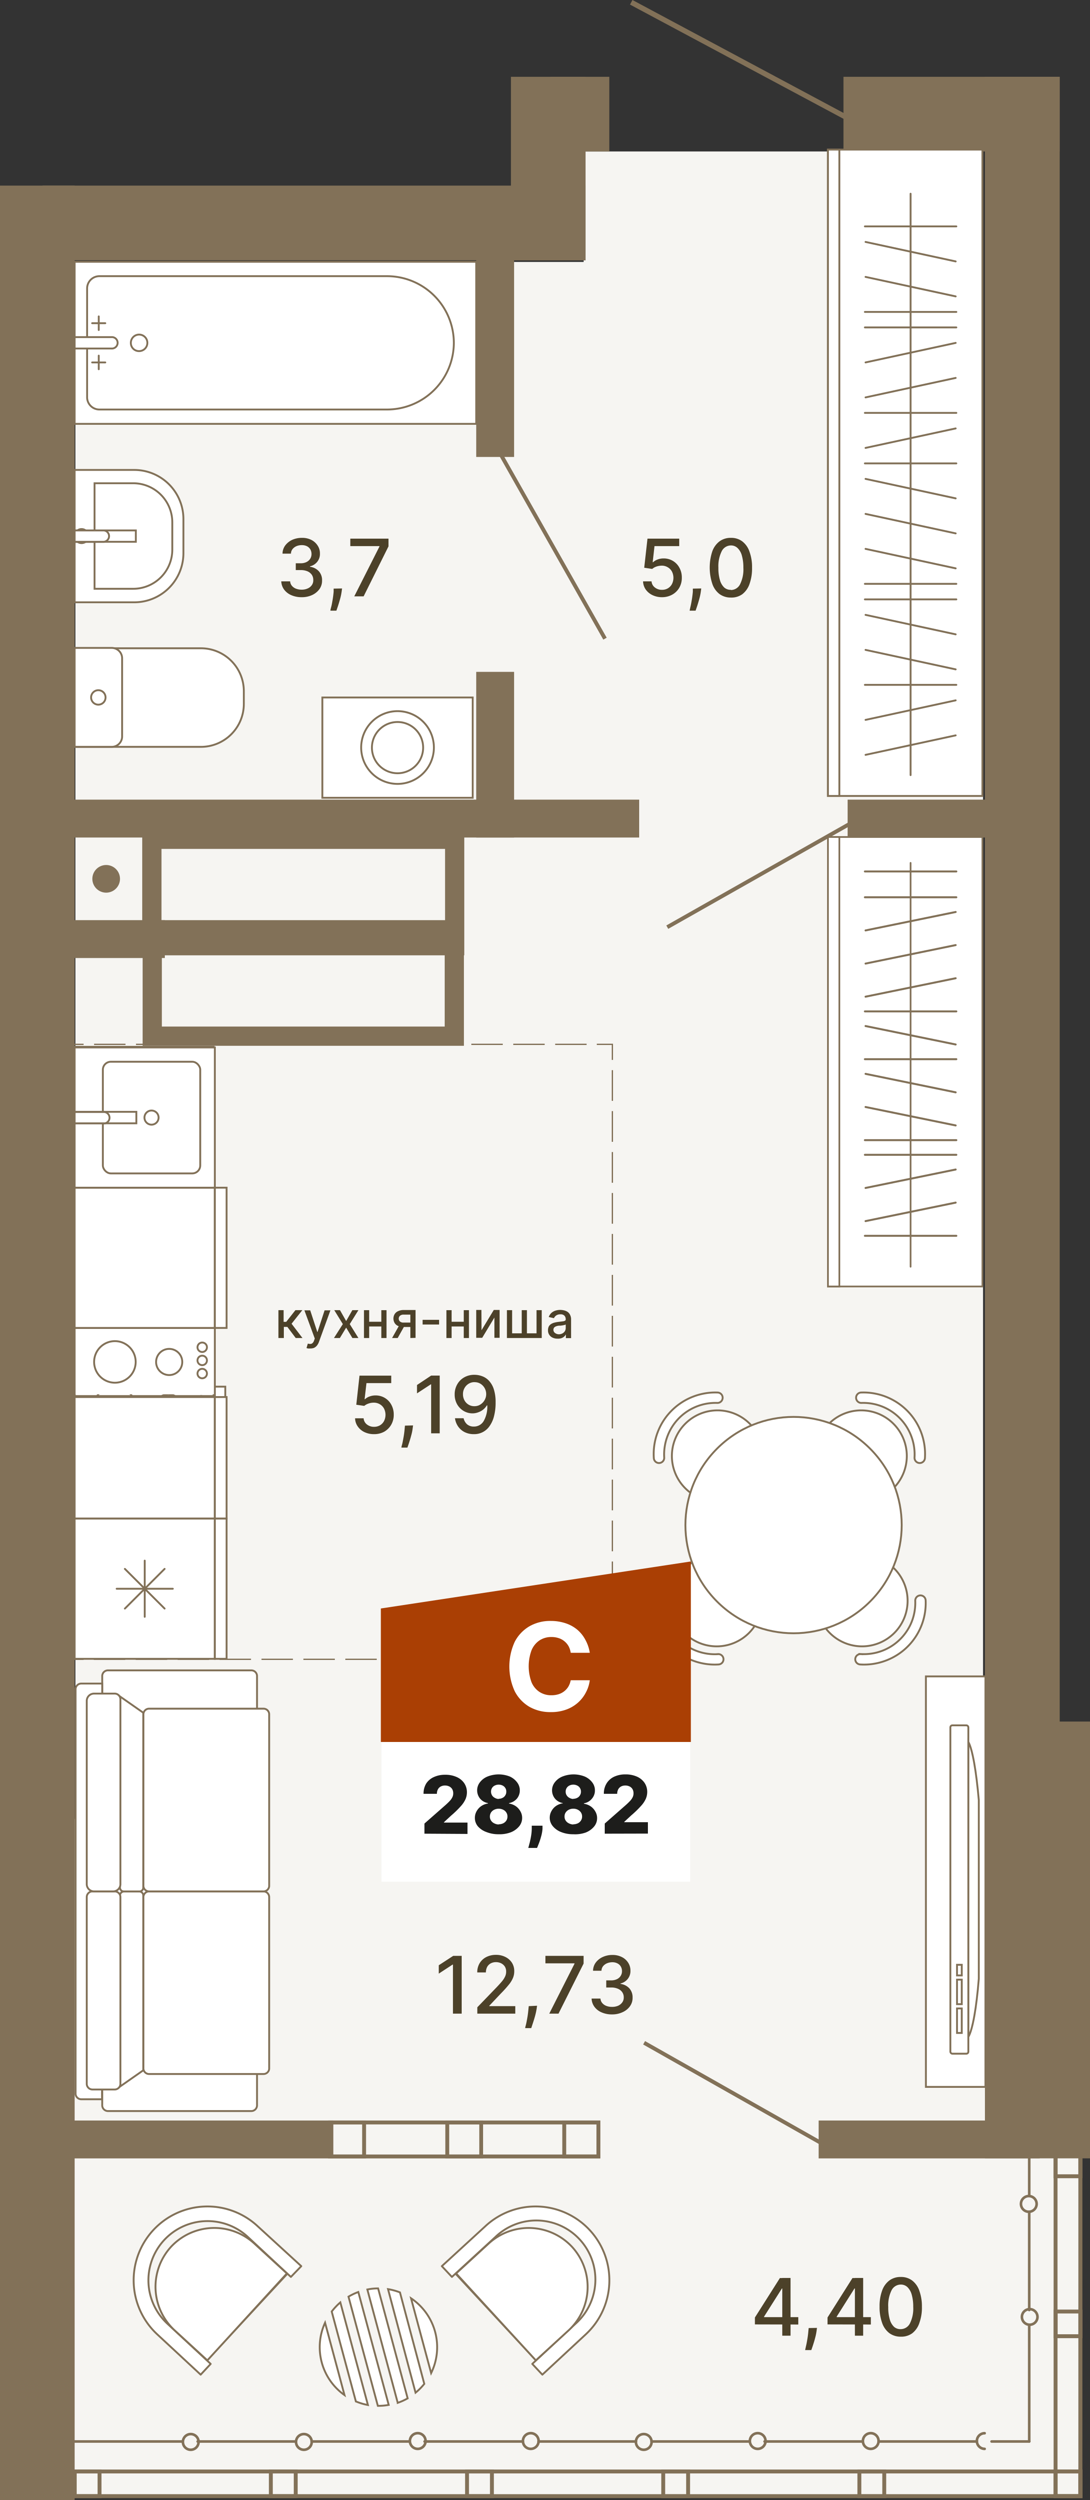 <svg xmlns="http://www.w3.org/2000/svg" width="209.84" height="481.15" viewBox="0 0 209.84 481.15"><rect x="0" y="0" width="209.84" height="481.15" fill="#333333" stroke="none"/><defs><style>.cls-1{fill:#f6f5f2;}.cls-10,.cls-11,.cls-12,.cls-13,.cls-14,.cls-15,.cls-16,.cls-17,.cls-18,.cls-2,.cls-4,.cls-5,.cls-7,.cls-9{fill:none;stroke:#827158;}.cls-14,.cls-15,.cls-17,.cls-18,.cls-2,.cls-9{stroke-linecap:round;}.cls-17,.cls-2{stroke-linejoin:round;}.cls-2{stroke-width:0.5px;}.cls-3{fill:#827158;}.cls-10,.cls-11,.cls-12,.cls-4,.cls-5{stroke-miterlimit:10;}.cls-4{stroke-width:0.75px;}.cls-6,.cls-8{fill:#fff;}.cls-13,.cls-14,.cls-15,.cls-16,.cls-18,.cls-7,.cls-9{stroke-miterlimit:22.93;}.cls-7,.cls-9{stroke-width:0.36px;}.cls-20,.cls-8{fill-rule:evenodd;}.cls-10,.cls-11,.cls-12{stroke-width:0.25px;}.cls-11{stroke-dasharray:6.05 2.02;}.cls-12{stroke-dasharray:5.91 1.97;}.cls-13{stroke-width:0.33px;}.cls-14{stroke-width:0.33px;}.cls-15{stroke-width:0.38px;}.cls-16,.cls-17,.cls-18{stroke-width:0.36px;}.cls-19{fill:#4c4129;}.cls-20{fill:#aa3f04;}.cls-21{fill:#1d1d1b;}</style></defs><g id="background"><polygon class="cls-1" points="189.25 350.03 189.25 50.41 188.76 50.41 188.76 29.15 112.36 29.15 112.36 50.41 14.52 50.41 14.52 350.03 14 350.03 14 480.38 207.63 480.38 207.63 350.03 189.25 350.03"/></g><g id="Layer_5" data-name="Layer 5"><line class="cls-2" x1="198.14" y1="469.86" x2="190.89" y2="469.86"/><path class="cls-2" d="M189.56,471.28a1.51,1.51,0,0,1-1.5-1.51"/><path class="cls-2" d="M188.06,469.77a1.5,1.5,0,0,1,1.5-1.5"/><polyline class="cls-2" points="187.88 469.86 172.84 469.86 169.13 469.86"/><path class="cls-2" d="M166.12,469.77a1.51,1.51,0,1,1,1.51,1.51,1.5,1.5,0,0,1-1.51-1.51"/><polyline class="cls-2" points="166.12 469.86 151.09 469.86 147.19 469.86"/><path class="cls-2" d="M144.36,469.77a1.51,1.51,0,1,1,1.51,1.51,1.51,1.51,0,0,1-1.51-1.51"/><polyline class="cls-2" points="144.19 469.86 129.15 469.86 125.44 469.86"/><path class="cls-2" d="M122.43,469.77a1.51,1.51,0,0,1,3,0,1.51,1.51,0,1,1-3,0"/><polyline class="cls-2" points="122.43 469.86 107.39 469.86 103.68 469.86"/><path class="cls-2" d="M100.67,469.77a1.51,1.51,0,1,1,1.5,1.51,1.5,1.5,0,0,1-1.5-1.51"/><polyline class="cls-2" points="100.67 469.86 85.46 469.86 81.74 469.86"/><path class="cls-2" d="M78.91,469.77a1.51,1.51,0,1,1,1.51,1.51,1.51,1.51,0,0,1-1.51-1.51"/><polyline class="cls-2" points="78.74 469.86 63.7 469.86 59.99 469.86"/><path class="cls-2" d="M57,469.77a1.51,1.51,0,0,1,3,0,1.51,1.51,0,1,1-3,0"/><polyline class="cls-2" points="56.98 469.86 41.77 469.86 38.05 469.86"/><path class="cls-2" d="M35.22,469.77a1.51,1.51,0,0,1,3,0,1.51,1.51,0,1,1-3,0"/><polyline class="cls-2" points="35.04 469.86 20.01 469.86 12.93 469.86"/><line class="cls-2" x1="198.14" y1="415.38" x2="198.14" y2="422.63"/><path class="cls-2" d="M198.23,425.64a1.51,1.51,0,1,1,0-3,1.51,1.51,0,0,1,0,3"/><polyline class="cls-2" points="198.14 425.64 198.14 440.67 198.14 444.56"/><path class="cls-2" d="M198.23,447.39a1.5,1.5,0,1,1,1.5-1.5,1.51,1.51,0,0,1-1.5,1.5"/><polyline class="cls-2" points="198.14 447.57 198.14 462.61 198.14 469.86"/></g><g id="windows"><rect class="cls-3" x="157.6" y="408.09" width="42.56" height="7.29"/><rect class="cls-3" x="163.18" y="153.89" width="36.97" height="7.29"/><rect class="cls-3" x="9.15" y="153.89" width="113.9" height="7.29"/><rect class="cls-3" x="91.68" y="129.3" width="7.29" height="31.88"/><rect class="cls-3" x="8.59" y="177.08" width="23.14" height="7.29"/><rect class="cls-3" x="91.68" y="46.03" width="7.29" height="41.91"/><rect class="cls-3" x="3.77" y="408.09" width="60.4" height="7.29"/><path class="cls-3" d="M114.83,408.84v5.79H63.93v-5.79h50.9m.75-.75H63.18v7.29h52.4v-7.29Z"/><path class="cls-3" d="M92.27,408.84v5.79H86.48v-5.79h5.79m.75-.75H85.73v7.29H93v-7.29Z"/><path class="cls-3" d="M69.72,408.84v5.79H63.93v-5.79h5.79m.75-.75H63.18v7.29h7.29v-7.29Z"/><path class="cls-3" d="M114.83,408.84v5.79H109v-5.79h5.79m.75-.75h-7.29v7.29h7.29v-7.29Z"/><rect class="cls-4" x="203.21" y="414.08" width="4.79" height="66.3" transform="translate(411.21 894.46) rotate(-180)"/><rect class="cls-4" x="108.81" y="381.19" width="4.75" height="193.63" transform="translate(589.19 366.82) rotate(90)"/><rect class="cls-4" x="203.23" y="475.61" width="4.75" height="4.79" transform="translate(683.61 272.4) rotate(90)"/><rect class="cls-4" x="203.23" y="444.83" width="4.75" height="4.79" transform="translate(652.84 241.62) rotate(90)"/><rect class="cls-4" x="203.23" y="414.06" width="4.75" height="4.79" transform="translate(622.06 210.84) rotate(90)"/><rect class="cls-4" x="165.47" y="475.61" width="4.75" height="4.79" transform="translate(645.84 310.17) rotate(90)"/><rect class="cls-4" x="127.7" y="475.61" width="4.75" height="4.79" transform="translate(608.08 347.94) rotate(90)"/><rect class="cls-4" x="89.93" y="475.61" width="4.75" height="4.79" transform="translate(570.31 385.7) rotate(90)"/><rect class="cls-4" x="52.16" y="475.61" width="4.75" height="4.79" transform="translate(532.54 423.47) rotate(90)"/><rect class="cls-4" x="14.39" y="475.61" width="4.75" height="4.79" transform="translate(494.77 461.24) rotate(90)"/></g><g id="Walls"><rect class="cls-3" x="157.7" y="363.23" width="84.06" height="20.23" transform="translate(573.08 173.61) rotate(90)"/><rect class="cls-3" x="176" y="1.16" width="14.37" height="41.61" transform="translate(161.22 205.15) rotate(-90)"/><rect class="cls-3" x="104.45" y="16.3" width="14.37" height="11.34" transform="translate(89.66 133.6) rotate(-90)"/><rect class="cls-3" x="189.62" y="14.78" width="14.37" height="395.82"/><rect class="cls-3" y="35.72" width="14.37" height="445.42"/><rect class="cls-3" x="98.36" y="14.78" width="14.37" height="35.31"/><rect class="cls-3" x="53.28" y="-9.36" width="14.37" height="104.54" transform="translate(103.37 -17.56) rotate(90)"/><rect class="cls-3" x="189.62" y="14.78" width="14.37" height="336.76"/></g><g id="vent"><path class="cls-3" d="M85.61,180.78v16.78H31.16V180.78H85.61m3.7-3.7H27.46v24.18H89.31V177.08Z"/><path class="cls-3" d="M85.68,163.37v16.78H31.09V163.37H85.68m3.7-3.7h-62v24.18h62V159.67Z"/><path class="cls-3" d="M20.44,166.47a2.66,2.66,0,1,0,2.66,2.66,2.66,2.66,0,0,0-2.66-2.66Z"/></g><g id="doors"><line class="cls-5" x1="121.52" y1="0.44" x2="164.89" y2="23.64"/><line class="cls-4" x1="124" y1="393.13" x2="159.66" y2="413.32"/><line class="cls-4" x1="116.47" y1="122.91" x2="96.28" y2="87.25"/><line class="cls-4" x1="164.12" y1="158.24" x2="128.46" y2="178.43"/></g><g id="bathroom"><rect class="cls-6" x="14.37" y="263.36" width="26.76" height="26.76"/><rect class="cls-7" x="14.37" y="263.36" width="26.76" height="26.76"/><rect class="cls-6" x="41.13" y="266.86" width="2.24" height="19.77"/><rect class="cls-7" x="41.13" y="266.86" width="2.24" height="19.77"/><path class="cls-8" d="M32.42,268.32a2.5,2.5,0,1,0,2.49,2.5A2.49,2.49,0,0,0,32.42,268.32Z"/><path class="cls-7" d="M32.42,268.32a2.5,2.5,0,1,0,2.49,2.5A2.49,2.49,0,0,0,32.42,268.32Z"/><path class="cls-8" d="M38.73,266.16a.9.9,0,1,0,.9.89A.89.89,0,0,0,38.73,266.16Z"/><path class="cls-7" d="M38.73,266.16a.9.9,0,1,0,.9.89A.89.89,0,0,0,38.73,266.16Z"/><path class="cls-8" d="M38.73,268.66a.9.9,0,1,0,.9.9A.9.9,0,0,0,38.73,268.66Z"/><path class="cls-7" d="M38.73,268.66a.9.9,0,1,0,.9.9A.9.9,0,0,0,38.73,268.66Z"/><path class="cls-8" d="M38.73,271.17a.9.9,0,1,0,.9.9A.9.9,0,0,0,38.73,271.17Z"/><path class="cls-7" d="M38.73,271.17a.9.9,0,1,0,.9.9A.9.9,0,0,0,38.73,271.17Z"/><path class="cls-8" d="M38.73,273.68a.9.9,0,1,0,.9.9A.9.9,0,0,0,38.73,273.68Z"/><path class="cls-7" d="M38.73,273.68a.9.9,0,1,0,.9.9A.9.9,0,0,0,38.73,273.68Z"/><path class="cls-8" d="M22.05,266.84a4,4,0,1,0,4,4A4,4,0,0,0,22.05,266.84Z"/><path class="cls-7" d="M22.05,266.84a4,4,0,1,0,4,4A4,4,0,0,0,22.05,266.84Z"/><path class="cls-8" d="M22.05,278.69a4,4,0,1,0,4,4A4,4,0,0,0,22.05,278.69Z"/><path class="cls-7" d="M22.05,278.69a4,4,0,1,0,4,4A4,4,0,0,0,22.05,278.69Z"/><path class="cls-8" d="M33.9,278.69a4,4,0,1,0,4,4A4,4,0,0,0,33.9,278.69Z"/><path class="cls-7" d="M33.9,278.69a4,4,0,1,0,4,4A4,4,0,0,0,33.9,278.69Z"/><rect class="cls-6" x="14.37" y="201.46" width="26.76" height="26.76"/><rect class="cls-7" x="14.37" y="201.46" width="26.76" height="26.76"/><rect class="cls-6" x="19.76" y="204.19" width="18.59" height="21.31" rx="1.53"/><rect class="cls-7" x="19.76" y="204.19" width="18.59" height="21.31" rx="1.53"/><path class="cls-8" d="M29.05,213.5a1.35,1.35,0,1,0,1.34,1.34A1.34,1.34,0,0,0,29.05,213.5Z"/><path class="cls-7" d="M29.05,213.5a1.35,1.35,0,1,0,1.34,1.34A1.34,1.34,0,0,0,29.05,213.5Z"/><rect class="cls-6" x="14.37" y="213.75" width="11.78" height="2.19"/><rect class="cls-7" x="14.37" y="213.75" width="11.78" height="2.19"/><path class="cls-8" d="M20,215.94H14.37v-2.19H20a1.1,1.1,0,0,1,0,2.19Z"/><path class="cls-7" d="M20,215.94H14.37v-2.19H20a1.1,1.1,0,0,1,0,2.19Z"/><rect class="cls-6" x="14.37" y="50.38" width="77.31" height="31.19"/><rect class="cls-7" x="14.37" y="50.38" width="77.31" height="31.19"/><path class="cls-8" d="M19.12,78.81H74.54A12.87,12.87,0,0,0,87.37,66h0A12.86,12.86,0,0,0,74.54,53.15H19.12a2.36,2.36,0,0,0-2.35,2.35v21A2.36,2.36,0,0,0,19.12,78.81Z"/><path class="cls-7" d="M19.12,78.81H74.54A12.87,12.87,0,0,0,87.37,66h0A12.86,12.86,0,0,0,74.54,53.15H19.12a2.36,2.36,0,0,0-2.35,2.35v21A2.36,2.36,0,0,0,19.12,78.81Z"/><path class="cls-8" d="M26.73,67.57A1.59,1.59,0,1,0,25.19,66,1.56,1.56,0,0,0,26.73,67.57Z"/><path class="cls-7" d="M26.73,67.57A1.59,1.59,0,1,0,25.19,66,1.56,1.56,0,0,0,26.73,67.57Z"/><path class="cls-8" d="M21.44,64.88H14.37v2.19h7.07a1.1,1.1,0,1,0,0-2.19Z"/><path class="cls-7" d="M21.44,64.88H14.37v2.19h7.07a1.1,1.1,0,1,0,0-2.19Z"/><line class="cls-9" x1="17.74" y1="69.75" x2="20.27" y2="69.75"/><line class="cls-9" x1="19.01" y1="71.06" x2="19.01" y2="68.44"/><line class="cls-9" x1="17.74" y1="62.2" x2="20.27" y2="62.2"/><line class="cls-9" x1="19.01" y1="63.51" x2="19.01" y2="60.89"/><path class="cls-8" d="M14.37,143.73H38.7a8.26,8.26,0,0,0,8.24-8.25V133a8.26,8.26,0,0,0-8.24-8.24H14.37Z"/><path class="cls-7" d="M14.37,143.73H38.7a8.26,8.26,0,0,0,8.24-8.25V133a8.26,8.26,0,0,0-8.24-8.24H14.37Z"/><path class="cls-8" d="M14.37,143.73h7.14a2,2,0,0,0,2-2V126.69a2,2,0,0,0-2-2H14.37Z"/><path class="cls-7" d="M14.37,143.73h7.14a2,2,0,0,0,2-2V126.69a2,2,0,0,0-2-2H14.37Z"/><path class="cls-8" d="M18.93,135.61a1.39,1.39,0,1,0-1.39-1.39A1.39,1.39,0,0,0,18.93,135.61Z"/><path class="cls-7" d="M18.93,135.61a1.39,1.39,0,1,0-1.39-1.39A1.39,1.39,0,0,0,18.93,135.61Z"/><path class="cls-8" d="M14.37,115.91H25.88a9.46,9.46,0,0,0,9.43-9.43V99.87a9.46,9.46,0,0,0-9.43-9.43H14.37Z"/><path class="cls-7" d="M14.37,115.91H25.88a9.46,9.46,0,0,0,9.43-9.43V99.87a9.46,9.46,0,0,0-9.43-9.43H14.37Z"/><path class="cls-8" d="M18.2,113.31h7.46a7.53,7.53,0,0,0,7.51-7.5v-5.27A7.53,7.53,0,0,0,25.66,93H18.2Z"/><path class="cls-7" d="M18.2,113.31h7.46a7.53,7.53,0,0,0,7.51-7.5v-5.27A7.53,7.53,0,0,0,25.66,93H18.2Z"/><path class="cls-8" d="M15.71,104.52a1.35,1.35,0,1,1,1.34-1.35A1.34,1.34,0,0,1,15.71,104.52Z"/><path class="cls-7" d="M15.71,104.52a1.35,1.35,0,1,1,1.34-1.35A1.34,1.34,0,0,1,15.71,104.52Z"/><rect class="cls-6" x="14.37" y="102.08" width="11.78" height="2.19"/><rect class="cls-7" x="14.37" y="102.08" width="11.78" height="2.19"/><path class="cls-8" d="M20,102.08H14.37v2.19H20a1.1,1.1,0,0,0,0-2.19Z"/><path class="cls-7" d="M20,102.08H14.37v2.19H20a1.1,1.1,0,0,0,0-2.19Z"/><rect class="cls-6" x="62.06" y="134.23" width="28.94" height="19.3"/><rect class="cls-7" x="62.06" y="134.23" width="28.94" height="19.3"/><path class="cls-8" d="M76.53,150.86a7,7,0,1,0-7-7A7,7,0,0,0,76.53,150.86Z"/><path class="cls-7" d="M76.53,150.86a7,7,0,1,0-7-7A7,7,0,0,0,76.53,150.86Z"/><path class="cls-8" d="M76.53,148.81a4.93,4.93,0,1,0-4.93-4.93A4.93,4.93,0,0,0,76.53,148.81Z"/><path class="cls-7" d="M76.53,148.81a4.93,4.93,0,1,0-4.93-4.93A4.93,4.93,0,0,0,76.53,148.81Z"/><polyline class="cls-10" points="117.89 316.33 117.89 319.33 114.89 319.33"/><line class="cls-11" x1="112.88" y1="319.33" x2="17.1" y2="319.33"/><polyline class="cls-10" points="16.09 319.33 13.09 319.33 13.09 316.33"/><line class="cls-12" x1="13.09" y1="314.36" x2="13.09" y2="204.97"/><polyline class="cls-10" points="13.09 203.98 13.09 200.98 16.09 200.98"/><line class="cls-11" x1="18.11" y1="200.98" x2="113.88" y2="200.98"/><polyline class="cls-10" points="114.89 200.98 117.89 200.98 117.89 203.98"/><line class="cls-12" x1="117.89" y1="205.95" x2="117.89" y2="315.34"/></g><g id="furniture"><rect class="cls-6" x="159.39" y="161.08" width="29.74" height="86.5"/><rect class="cls-13" x="159.39" y="161.08" width="29.74" height="86.5"/><rect class="cls-6" x="159.39" y="161.08" width="2.2" height="86.5"/><rect class="cls-13" x="159.39" y="161.08" width="2.2" height="86.5"/><line class="cls-14" x1="175.3" y1="166.06" x2="175.3" y2="243.78"/><line class="cls-15" x1="184.11" y1="194.64" x2="166.5" y2="194.64"/><line class="cls-15" x1="184.11" y1="219.42" x2="166.5" y2="219.42"/><line class="cls-15" x1="184.11" y1="222.24" x2="166.5" y2="222.24"/><line class="cls-15" x1="184.11" y1="237.83" x2="166.5" y2="237.83"/><line class="cls-15" x1="184.11" y1="172.68" x2="166.5" y2="172.68"/><line class="cls-15" x1="184.11" y1="167.71" x2="166.5" y2="167.71"/><line class="cls-15" x1="184.11" y1="203.84" x2="166.5" y2="203.84"/><line class="cls-15" x1="183.98" y1="188.26" x2="166.63" y2="191.81"/><line class="cls-15" x1="183.98" y1="181.88" x2="166.63" y2="185.44"/><line class="cls-15" x1="183.98" y1="175.51" x2="166.63" y2="179.06"/><line class="cls-15" x1="183.98" y1="225.07" x2="166.63" y2="228.62"/><line class="cls-15" x1="183.98" y1="231.44" x2="166.63" y2="235"/><line class="cls-15" x1="183.98" y1="201.01" x2="166.63" y2="197.46"/><line class="cls-15" x1="183.98" y1="216.59" x2="166.63" y2="213.04"/><line class="cls-15" x1="183.98" y1="210.22" x2="166.63" y2="206.66"/><path class="cls-8" d="M49.48,405.21v-82.7a1.09,1.09,0,0,0-1.13-1.05H20.82a1.1,1.1,0,0,0-1.14,1.05v82.7a1.11,1.11,0,0,0,1.14,1.06H48.35A1.1,1.1,0,0,0,49.48,405.21Z"/><path class="cls-16" d="M49.48,405.21v-82.7a1.09,1.09,0,0,0-1.13-1.05H20.82a1.1,1.1,0,0,0-1.14,1.05v82.7a1.11,1.11,0,0,0,1.14,1.06H48.35A1.1,1.1,0,0,0,49.48,405.21Z"/><path class="cls-8" d="M51.82,398.16V365.08A1.1,1.1,0,0,0,50.69,364H28.74a1.1,1.1,0,0,0-1.13,1.06v33.08a1.09,1.09,0,0,0,1.13,1h22A1.09,1.09,0,0,0,51.82,398.16Z"/><path class="cls-16" d="M51.82,398.16V365.08A1.1,1.1,0,0,0,50.69,364H28.74a1.1,1.1,0,0,0-1.13,1.06v33.08a1.09,1.09,0,0,0,1.13,1h22A1.09,1.09,0,0,0,51.82,398.16Z"/><path class="cls-8" d="M51.82,329.88V363A1.1,1.1,0,0,1,50.69,364H28.74A1.1,1.1,0,0,1,27.61,363V329.88a1.09,1.09,0,0,1,1.13-1.05h22A1.09,1.09,0,0,1,51.82,329.88Z"/><path class="cls-16" d="M51.82,329.88V363A1.1,1.1,0,0,1,50.69,364H28.74A1.1,1.1,0,0,1,27.61,363V329.88a1.09,1.09,0,0,1,1.13-1.05h22A1.09,1.09,0,0,1,51.82,329.88Z"/><path class="cls-8" d="M27.58,329.61v33.68a.76.76,0,0,1-.78.73H23.88a.76.76,0,0,1-.78-.73V326.66a1.1,1.1,0,0,1,0-.18Z"/><path class="cls-16" d="M27.58,329.61v33.68a.76.76,0,0,1-.78.73H23.88a.76.76,0,0,1-.78-.73V326.66a1.1,1.1,0,0,1,0-.18Z"/><path class="cls-8" d="M27.58,398.43V364.75a.76.76,0,0,0-.78-.73H23.88a.76.76,0,0,0-.78.73v36.63a1.1,1.1,0,0,0,0,.18Z"/><path class="cls-16" d="M27.58,398.43V364.75a.76.76,0,0,0-.78-.73H23.88a.76.76,0,0,0-.78.73v36.63a1.1,1.1,0,0,0,0,.18Z"/><path class="cls-8" d="M19.68,324h-4a1.1,1.1,0,0,0-1.13,1.06V403A1.1,1.1,0,0,0,15.64,404h4Z"/><path class="cls-16" d="M19.68,324h-4a1.1,1.1,0,0,0-1.13,1.06V403A1.1,1.1,0,0,0,15.64,404h4Z"/><path class="cls-8" d="M23.18,401.05v-36A1.1,1.1,0,0,0,22.05,364H17.83a1.1,1.1,0,0,0-1.13,1.06v36a1.1,1.1,0,0,0,1.13,1.06h4.22A1.1,1.1,0,0,0,23.18,401.05Z"/><path class="cls-16" d="M23.18,401.05v-36A1.1,1.1,0,0,0,22.05,364H17.83a1.1,1.1,0,0,0-1.13,1.06v36a1.1,1.1,0,0,0,1.13,1.06h4.22A1.1,1.1,0,0,0,23.18,401.05Z"/><path class="cls-8" d="M23.18,327v35.68A1.41,1.41,0,0,1,21.73,364H18.15a1.41,1.41,0,0,1-1.45-1.35V327.29a1.41,1.41,0,0,1,1.45-1.36h3.9A1.1,1.1,0,0,1,23.18,327Z"/><path class="cls-16" d="M23.18,327v35.68A1.41,1.41,0,0,1,21.73,364H18.15a1.41,1.41,0,0,1-1.45-1.35V327.29a1.41,1.41,0,0,1,1.45-1.36h3.9A1.1,1.1,0,0,1,23.18,327Z"/><path class="cls-6" d="M93.44,428.43a14.2,14.2,0,0,1,19.34,20.8L104.41,457l-1.94-2.07,8.34-7.74a11.37,11.37,0,1,0-15.47-16.66L87,438.19l-1.94-2.07Zm9.72,25.8-15.4-16.6"/><path class="cls-17" d="M93.44,428.43a14.2,14.2,0,0,1,19.34,20.8L104.41,457l-1.94-2.07,8.34-7.74a11.37,11.37,0,1,0-15.47-16.66L87,438.19l-1.94-2.07Zm9.72,25.8-15.4-16.6"/><path class="cls-8" d="M110.13,432.41h0a11.4,11.4,0,0,0-16-.69l-6.32,5.8,15.35,16.73,6.33-5.8A11.39,11.39,0,0,0,110.13,432.41Z"/><path class="cls-16" d="M110.13,432.41h0a11.4,11.4,0,0,0-16-.69l-6.32,5.8,15.35,16.73,6.33-5.8A11.39,11.39,0,0,0,110.13,432.41Z"/><path class="cls-6" d="M49.6,428.43a14.2,14.2,0,1,0-19.34,20.8L38.63,457l1.93-2.07-8.34-7.74A11.37,11.37,0,1,1,47.7,430.48L56,438.19,58,436.12Zm-9.73,25.8,15.4-16.6"/><path class="cls-17" d="M49.6,428.43a14.2,14.2,0,1,0-19.34,20.8L38.63,457l1.93-2.07-8.34-7.74A11.37,11.37,0,1,1,47.7,430.48L56,438.19,58,436.12Zm-9.73,25.8,15.4-16.6"/><path class="cls-8" d="M32.91,432.41h0a11.39,11.39,0,0,1,16-.69l6.32,5.8L39.92,454.25l-6.32-5.8A11.39,11.39,0,0,1,32.91,432.41Z"/><path class="cls-16" d="M32.91,432.41h0a11.39,11.39,0,0,1,16-.69l6.32,5.8L39.92,454.25l-6.32-5.8A11.39,11.39,0,0,1,32.91,432.41Z"/><path class="cls-8" d="M83,456.7a11.33,11.33,0,0,0-3.87-14.4Zm-3,3.77a11.25,11.25,0,0,0,1.68-1.7L77,441.17a11.35,11.35,0,0,0-2.3-.63ZM62.58,447a11.3,11.3,0,0,0,3.74,13.93Zm2.94-3.91a12,12,0,0,0-1.66,1.76l4.65,17.3a11.49,11.49,0,0,0,2.32.69Zm3.46-2a11.74,11.74,0,0,0-1.89.9L72.74,463a11.42,11.42,0,0,0,2.09-.18Zm7.59,21.33a11.36,11.36,0,0,0,1.91-.86l-5.69-21.16a10.46,10.46,0,0,0-2.07.21Z"/><path class="cls-16" d="M83,456.7a11.33,11.33,0,0,0-3.87-14.4Zm-3,3.77a11.25,11.25,0,0,0,1.68-1.7L77,441.17a11.35,11.35,0,0,0-2.3-.63ZM62.58,447a11.3,11.3,0,0,0,3.74,13.93Zm2.94-3.91a12,12,0,0,0-1.66,1.76l4.65,17.3a11.49,11.49,0,0,0,2.32.69Zm3.46-2a11.74,11.74,0,0,0-1.89.9L72.74,463a11.42,11.42,0,0,0,2.09-.18Zm7.59,21.33a11.36,11.36,0,0,0,1.91-.86l-5.69-21.16a10.46,10.46,0,0,0-2.07.21Z"/><path class="cls-8" d="M131.92,274a8.78,8.78,0,1,1,0,12.41A8.77,8.77,0,0,1,131.92,274Z"/><path class="cls-16" d="M131.92,274a8.78,8.78,0,1,1,0,12.41A8.77,8.77,0,0,1,131.92,274Z"/><path class="cls-6" d="M127.87,280.49a1,1,0,1,1-2,.13,11.82,11.82,0,0,1,3.45-9.17,11.9,11.9,0,0,1,8.85-3.46,1,1,0,0,1,.95,1,1,1,0,0,1-1,1,9.89,9.89,0,0,0-9.62,6.39A9.89,9.89,0,0,0,127.87,280.49Z"/><path class="cls-16" d="M127.87,280.49a1,1,0,1,1-2,.13,11.82,11.82,0,0,1,3.45-9.17,11.9,11.9,0,0,1,8.85-3.46,1,1,0,0,1,.95,1,1,1,0,0,1-1,1,9.89,9.89,0,0,0-9.62,6.39A9.89,9.89,0,0,0,127.87,280.49Z"/><path class="cls-8" d="M131.77,314.27a8.77,8.77,0,1,1,12.41,0A8.78,8.78,0,0,1,131.77,314.27Z"/><path class="cls-16" d="M131.77,314.27a8.77,8.77,0,1,1,12.41,0A8.78,8.78,0,0,1,131.77,314.27Z"/><path class="cls-6" d="M138.22,318.33a1,1,0,0,1,1.06.92,1,1,0,0,1-.93,1.07,11.84,11.84,0,0,1-4.95-.74,11.72,11.72,0,0,1-4.21-2.71,12,12,0,0,1-2.66-4.06,11.79,11.79,0,0,1-.8-4.79,1,1,0,0,1,2,.07,10,10,0,0,0,.67,4,9.9,9.9,0,0,0,9.83,6.25Z"/><path class="cls-16" d="M138.22,318.33a1,1,0,0,1,1.06.92,1,1,0,0,1-.93,1.07,11.84,11.84,0,0,1-4.95-.74,11.72,11.72,0,0,1-4.21-2.71,12,12,0,0,1-2.66-4.06,11.79,11.79,0,0,1-.8-4.79,1,1,0,0,1,2,.07,10,10,0,0,0,.67,4,9.9,9.9,0,0,0,9.83,6.25Z"/><path class="cls-8" d="M172.16,314.27a8.77,8.77,0,1,0-12.41,0A8.78,8.78,0,0,0,172.16,314.27Z"/><path class="cls-16" d="M172.16,314.27a8.77,8.77,0,1,0-12.41,0A8.78,8.78,0,0,0,172.16,314.27Z"/><path class="cls-6" d="M165.71,318.33a1,1,0,0,0-1.06.92,1,1,0,0,0,.93,1.07,11.84,11.84,0,0,0,4.95-.74A11.82,11.82,0,0,0,178.2,308a1,1,0,0,0-2,.07,10,10,0,0,1-.67,4,9.9,9.9,0,0,1-9.83,6.25Z"/><path class="cls-16" d="M165.71,318.33a1,1,0,0,0-1.06.92,1,1,0,0,0,.93,1.07,11.84,11.84,0,0,0,4.95-.74A11.82,11.82,0,0,0,178.2,308a1,1,0,0,0-2,.07,10,10,0,0,1-.67,4,9.9,9.9,0,0,1-9.83,6.25Z"/><path class="cls-8" d="M172,274a8.78,8.78,0,1,0,0,12.41A8.77,8.77,0,0,0,172,274Z"/><path class="cls-16" d="M172,274a8.78,8.78,0,1,0,0,12.41A8.77,8.77,0,0,0,172,274Z"/><path class="cls-6" d="M176.06,280.49a1,1,0,0,0,2,.13,11.82,11.82,0,0,0-3.45-9.17,11.9,11.9,0,0,0-8.85-3.46,1,1,0,0,0-.95,1,1,1,0,0,0,1,1,9.89,9.89,0,0,1,9.62,6.39A9.89,9.89,0,0,1,176.06,280.49Z"/><path class="cls-16" d="M176.06,280.49a1,1,0,0,0,2,.13,11.82,11.82,0,0,0-3.45-9.17,11.9,11.9,0,0,0-8.85-3.46,1,1,0,0,0-.95,1,1,1,0,0,0,1,1,9.89,9.89,0,0,1,9.62,6.39A9.89,9.89,0,0,1,176.06,280.49Z"/><circle class="cls-6" cx="152.77" cy="293.5" r="20.82" transform="translate(-162.79 193.99) rotate(-45)"/><circle class="cls-16" cx="152.77" cy="293.5" r="20.82" transform="translate(-162.79 193.99) rotate(-45)"/><rect class="cls-6" x="14.37" y="268.86" width="26.99" height="23.39"/><rect class="cls-16" x="14.37" y="268.86" width="26.99" height="23.39"/><rect class="cls-6" x="41.36" y="268.86" width="2.26" height="23.39"/><rect class="cls-16" x="41.36" y="268.86" width="2.26" height="23.39"/><rect class="cls-6" x="14.37" y="255.56" width="26.99" height="12.77"/><rect class="cls-16" x="14.37" y="255.56" width="26.99" height="13.11"/><circle class="cls-16" cx="32.57" cy="262.11" r="2.52"/><path class="cls-8" d="M38.94,258.37a.91.91,0,1,0,.9.91A.91.91,0,0,0,38.94,258.37Z"/><path class="cls-16" d="M38.94,258.37a.91.91,0,1,0,.9.91A.91.91,0,0,0,38.94,258.37Z"/><path class="cls-8" d="M38.94,260.9a.91.91,0,1,0,.9.91A.91.91,0,0,0,38.94,260.9Z"/><path class="cls-16" d="M38.94,260.9a.91.91,0,1,0,.9.91A.91.91,0,0,0,38.94,260.9Z"/><path class="cls-8" d="M38.94,263.43a.91.91,0,1,0,.9.91A.91.91,0,0,0,38.94,263.43Z"/><path class="cls-16" d="M38.94,263.43a.91.91,0,1,0,.9.91A.91.91,0,0,0,38.94,263.43Z"/><path class="cls-8" d="M38.94,266a.91.91,0,1,0,.9.91A.91.91,0,0,0,38.94,266Z"/><path class="cls-16" d="M22.12,258.1a4,4,0,1,0,4,4A4,4,0,0,0,22.12,258.1Z"/><rect class="cls-6" x="14.37" y="292.25" width="26.99" height="26.99"/><rect class="cls-16" x="14.37" y="292.25" width="26.99" height="26.99"/><rect class="cls-6" x="41.36" y="292.25" width="2.26" height="26.99"/><rect class="cls-16" x="41.36" y="292.25" width="2.26" height="26.99"/><line class="cls-18" x1="27.86" y1="300.34" x2="27.86" y2="311.15"/><line class="cls-18" x1="31.69" y1="301.93" x2="24.04" y2="309.57"/><line class="cls-18" x1="31.69" y1="309.57" x2="24.04" y2="301.93"/><line class="cls-18" x1="33.27" y1="305.75" x2="22.46" y2="305.75"/><rect class="cls-6" x="14.37" y="228.57" width="26.99" height="26.99"/><rect class="cls-16" x="14.37" y="228.57" width="26.99" height="26.99"/><rect class="cls-6" x="41.36" y="228.57" width="2.26" height="26.99"/><rect class="cls-16" x="41.36" y="228.57" width="2.26" height="26.99"/><path class="cls-8" d="M26.86,242.61v0l-.18.47a2.35,2.35,0,0,0-.07.54,2.14,2.14,0,0,0,4.28,0,1.9,1.9,0,0,0-.07-.54l-.18-.47v0l-.81-1.49-1.07-2-1.07,2Z"/><rect class="cls-6" x="14.37" y="201.58" width="26.99" height="26.99"/><rect class="cls-16" x="14.37" y="201.58" width="26.99" height="26.99"/><rect class="cls-6" x="19.8" y="204.33" width="18.75" height="21.49" rx="1.54"/><rect class="cls-16" x="19.8" y="204.33" width="18.75" height="21.49" rx="1.54"/><path class="cls-8" d="M29.18,213.72a1.36,1.36,0,1,0,1.35,1.35A1.36,1.36,0,0,0,29.18,213.72Z"/><path class="cls-16" d="M29.18,213.72a1.36,1.36,0,1,0,1.35,1.35A1.36,1.36,0,0,0,29.18,213.72Z"/><rect class="cls-6" x="14.37" y="213.97" width="11.88" height="2.21"/><rect class="cls-16" x="14.37" y="213.97" width="11.88" height="2.21"/><path class="cls-8" d="M20.08,216.18H14.37V214h5.71a1.11,1.11,0,0,1,0,2.21Z"/><path class="cls-16" d="M20.08,216.18H14.37V214h5.71a1.11,1.11,0,0,1,0,2.21Z"/><rect class="cls-6" x="178.25" y="322.62" width="11.46" height="79"/><rect class="cls-16" x="178.25" y="322.62" width="11.46" height="79"/><rect class="cls-6" x="182.96" y="332.04" width="3.46" height="63.19" rx="0.38"/><rect class="cls-16" x="182.96" y="332.04" width="3.46" height="63.19" rx="0.38"/><path class="cls-8" d="M186.43,392c.83-1.49,1.55-5.56,2-11.19V346.42c-.49-5.63-1.21-9.7-2-11.19Z"/><path class="cls-16" d="M186.43,392c.83-1.49,1.55-5.56,2-11.19V346.42c-.49-5.63-1.21-9.7-2-11.19Z"/><rect class="cls-6" x="184.24" y="386.52" width="0.91" height="4.72"/><rect class="cls-16" x="184.24" y="386.52" width="0.91" height="4.72"/><rect class="cls-6" x="184.24" y="380.98" width="0.91" height="4.72"/><rect class="cls-16" x="184.24" y="380.98" width="0.91" height="4.72"/><rect class="cls-6" x="184.24" y="378.12" width="0.91" height="2.05"/><rect class="cls-16" x="184.24" y="378.12" width="0.91" height="2.05"/><rect class="cls-6" x="159.39" y="28.79" width="29.74" height="124.39"/><rect class="cls-16" x="159.39" y="28.79" width="29.74" height="124.39"/><rect class="cls-6" x="159.39" y="28.79" width="2.2" height="124.39"/><rect class="cls-16" x="159.39" y="28.79" width="2.2" height="124.39"/><line class="cls-18" x1="175.3" y1="149.17" x2="175.3" y2="37.28"/><line class="cls-18" x1="184.11" y1="89.18" x2="166.5" y2="89.18"/><line class="cls-18" x1="184.11" y1="63.01" x2="166.5" y2="63.01"/><line class="cls-18" x1="184.11" y1="131.8" x2="166.5" y2="131.8"/><line class="cls-18" x1="184.11" y1="60.03" x2="166.5" y2="60.03"/><line class="cls-18" x1="184.11" y1="43.57" x2="166.5" y2="43.57"/><line class="cls-18" x1="184.11" y1="112.36" x2="166.5" y2="112.36"/><line class="cls-18" x1="184.11" y1="115.35" x2="166.5" y2="115.35"/><line class="cls-18" x1="184.11" y1="79.46" x2="166.5" y2="79.46"/><line class="cls-18" x1="183.98" y1="95.91" x2="166.63" y2="92.16"/><line class="cls-18" x1="183.98" y1="102.65" x2="166.63" y2="98.9"/><line class="cls-18" x1="183.98" y1="128.82" x2="166.63" y2="125.07"/><line class="cls-18" x1="183.98" y1="122.08" x2="166.63" y2="118.33"/><line class="cls-18" x1="183.98" y1="109.38" x2="166.63" y2="105.63"/><line class="cls-18" x1="183.98" y1="57.04" x2="166.63" y2="53.29"/><line class="cls-18" x1="183.98" y1="50.31" x2="166.63" y2="46.56"/><line class="cls-18" x1="183.98" y1="82.45" x2="166.63" y2="86.2"/><line class="cls-18" x1="183.98" y1="65.99" x2="166.63" y2="69.75"/><line class="cls-18" x1="183.98" y1="134.78" x2="166.63" y2="138.54"/><line class="cls-18" x1="183.98" y1="72.73" x2="166.63" y2="76.48"/><line class="cls-18" x1="183.98" y1="141.52" x2="166.63" y2="145.27"/></g><g id="S_all"><path class="cls-19" d="M145.33,447.33V446l4.81-7.59h1.07v2h-.68l-3.44,5.43v.09h6.59v1.42Zm5.27,2.17v-2.58l0-.62v-7.91h1.59V449.5Z"/><path class="cls-19" d="M157.28,448l-.08.59a10.29,10.29,0,0,1-.28,1.36c-.12.48-.26.91-.39,1.32s-.25.73-.34,1H155c.05-.23.11-.53.2-.91s.16-.81.24-1.28.14-.95.18-1.44l.06-.61Z"/><path class="cls-19" d="M159.31,447.33V446l4.8-7.59h1.07v2h-.68l-3.43,5.43v.09h6.58v1.42Zm5.27,2.17V438.39h1.59V449.5Z"/><path class="cls-19" d="M173.41,449.69a3.66,3.66,0,0,1-2.2-.68,4.22,4.22,0,0,1-1.4-2,8.9,8.9,0,0,1-.48-3.1,8.64,8.64,0,0,1,.49-3.09,4.18,4.18,0,0,1,1.4-1.95,3.58,3.58,0,0,1,2.19-.67,3.53,3.53,0,0,1,2.18.67,4.16,4.16,0,0,1,1.4,2,8.76,8.76,0,0,1,.49,3.08,8.62,8.62,0,0,1-.49,3.1,4.14,4.14,0,0,1-1.39,2A3.59,3.59,0,0,1,173.41,449.69Zm0-1.45a2,2,0,0,0,1.76-1.1,6.42,6.42,0,0,0,.64-3.19,8.3,8.3,0,0,0-.29-2.34,3.21,3.21,0,0,0-.83-1.46,1.83,1.83,0,0,0-1.28-.49,2,2,0,0,0-1.77,1.1A6.54,6.54,0,0,0,171,444a8,8,0,0,0,.29,2.35,3.12,3.12,0,0,0,.83,1.45A1.85,1.85,0,0,0,173.41,448.24Z"/><path class="cls-19" d="M53.6,257.5v-5.36h1v2.25h.5l1.77-2.25H58.2l-2.07,2.61,2.1,2.75h-1.3l-1.61-2.14h-.68v2.14Z"/><path class="cls-19" d="M59.72,259.51a2.77,2.77,0,0,1-.42,0,1.58,1.58,0,0,1-.29-.08l.25-.86a1.64,1.64,0,0,0,.51.07.63.63,0,0,0,.4-.17,1.2,1.2,0,0,0,.3-.51l.13-.36-2-5.43h1.12l1.36,4.16h.05l1.36-4.16h1.12l-2.21,6.08a2.41,2.41,0,0,1-.39.71,1.62,1.62,0,0,1-.57.44A1.94,1.94,0,0,1,59.72,259.51Z"/><path class="cls-19" d="M65.45,252.14l1.19,2.09,1.19-2.09H69l-1.67,2.68L69,257.5H67.84l-1.2-2-1.21,2H64.29L66,254.82l-1.65-2.68Z"/><path class="cls-19" d="M71.07,252.14v5.36h-1v-5.36Zm2.61,2.23v.91h-2.9v-.91Zm.73-2.23v5.36h-1v-5.36Z"/><path class="cls-19" d="M75.48,257.5,77,254.8h1.07l-1.51,2.7Zm3.52,0V253H77.71a1,1,0,0,0-.71.22.75.75,0,0,0,0,1.1,1,1,0,0,0,.66.21H79.3v.85H77.64a2.47,2.47,0,0,1-1-.2,1.46,1.46,0,0,1-.66-.56,1.68,1.68,0,0,1,0-1.73,1.5,1.5,0,0,1,.69-.57,2.47,2.47,0,0,1,1.06-.21H80v5.36Z"/><path class="cls-19" d="M84.53,254v.9H81.36V254Z"/><path class="cls-19" d="M86.94,252.14v5.36h-1v-5.36Zm2.61,2.23v.91h-2.9v-.91Zm.73-2.23v5.36h-1v-5.36Z"/><path class="cls-19" d="M92.7,256l2.36-3.9h1.12v5.36h-1v-3.9l-2.35,3.9H91.68v-5.36h1Z"/><path class="cls-19" d="M97.59,252.14h1v4.46h1.85v-4.46h1v4.46h1.85v-4.46h1v5.36H97.59Z"/><path class="cls-19" d="M107.31,257.62a2.1,2.1,0,0,1-.92-.19,1.49,1.49,0,0,1-.89-1.44,1.54,1.54,0,0,1,.17-.75,1.38,1.38,0,0,1,.47-.46,2.34,2.34,0,0,1,.67-.26,5.86,5.86,0,0,1,.75-.13l.78-.1a1,1,0,0,0,.43-.12.28.28,0,0,0,.14-.27v0a1,1,0,0,0-.26-.71,1,1,0,0,0-.76-.25,1.36,1.36,0,0,0-.83.23,1.32,1.32,0,0,0-.42.51l-1-.22a2,2,0,0,1,.51-.79,2.16,2.16,0,0,1,.78-.44,3.12,3.12,0,0,1,.93-.14,3.39,3.39,0,0,1,.68.08,2.1,2.1,0,0,1,.68.27,1.42,1.42,0,0,1,.51.57,1.88,1.88,0,0,1,.21.95v3.56h-1v-.73h0a1.2,1.2,0,0,1-.3.4,1.48,1.48,0,0,1-.52.32A1.92,1.92,0,0,1,107.31,257.62Zm.23-.84a1.45,1.45,0,0,0,.74-.17,1.25,1.25,0,0,0,.47-.44,1.17,1.17,0,0,0,.16-.6v-.69a.4.4,0,0,1-.21.1l-.36.08-.4.06-.32,0a2.22,2.22,0,0,0-.55.12,1,1,0,0,0-.4.26.75.75,0,0,0,.14,1A1.26,1.26,0,0,0,107.54,256.78Z"/><path class="cls-19" d="M72,276a4.17,4.17,0,0,1-1.83-.39,3.26,3.26,0,0,1-1.29-1.08,2.81,2.81,0,0,1-.52-1.58H70a1.64,1.64,0,0,0,.63,1.18,2.15,2.15,0,0,0,1.38.46,2.25,2.25,0,0,0,1.14-.29,2.12,2.12,0,0,0,.78-.82,2.67,2.67,0,0,0,0-2.4,2.13,2.13,0,0,0-.8-.83,2.24,2.24,0,0,0-1.18-.31,3,3,0,0,0-1,.17,2.6,2.6,0,0,0-.83.45l-1.53-.22.62-5.6h6.11v1.44H70.55l-.36,3.1h.07a2.46,2.46,0,0,1,.86-.52,3.19,3.19,0,0,1,1.16-.21,3.42,3.42,0,0,1,1.81.48,3.38,3.38,0,0,1,1.25,1.32,3.83,3.83,0,0,1,.46,1.91,3.77,3.77,0,0,1-.49,1.93A3.67,3.67,0,0,1,74,275.51,4,4,0,0,1,72,276Z"/><path class="cls-19" d="M79.52,274.32l-.08.59a8.9,8.9,0,0,1-.28,1.36c-.12.47-.26.91-.39,1.32s-.25.73-.34,1H77.28c0-.22.12-.52.2-.9s.16-.81.24-1.28.14-.95.18-1.44l.06-.61Z"/><path class="cls-19" d="M84.65,264.73v11.11H83v-9.43h-.06l-2.66,1.74v-1.61L83,264.73Z"/><path class="cls-19" d="M91.36,264.58a4.14,4.14,0,0,1,1.46.27,3.35,3.35,0,0,1,1.31.87,4.35,4.35,0,0,1,.93,1.62,8,8,0,0,1,.35,2.54,10.23,10.23,0,0,1-.29,2.6,5.64,5.64,0,0,1-.84,1.92A3.55,3.55,0,0,1,91.22,276a3.87,3.87,0,0,1-1.77-.39,3.35,3.35,0,0,1-1.25-1.08,3.58,3.58,0,0,1-.61-1.59h1.66a2.21,2.21,0,0,0,.66,1.16,1.94,1.94,0,0,0,1.31.44,2.15,2.15,0,0,0,1.9-1.07,5.54,5.54,0,0,0,.69-3h-.09a3,3,0,0,1-.7.8,3.09,3.09,0,0,1-.94.52A3.16,3.16,0,0,1,91,272a3.35,3.35,0,0,1-1.75-.47,3.49,3.49,0,0,1-1.26-1.3,3.77,3.77,0,0,1-.46-1.88,3.82,3.82,0,0,1,.48-1.91,3.5,3.5,0,0,1,1.34-1.36A3.86,3.86,0,0,1,91.36,264.58Zm0,1.41a2.12,2.12,0,0,0-1.14.31,2.22,2.22,0,0,0-.8.84,2.31,2.31,0,0,0-.29,1.17,2.41,2.41,0,0,0,.28,1.17,2.15,2.15,0,0,0,.78.83,2.07,2.07,0,0,0,1.14.31,2.21,2.21,0,0,0,.89-.18,2.45,2.45,0,0,0,.72-.52,2.25,2.25,0,0,0,.48-.74,2.2,2.2,0,0,0,.18-.88,2.36,2.36,0,0,0-.29-1.14,2.33,2.33,0,0,0-.8-.85A2.06,2.06,0,0,0,91.36,266Z"/><path class="cls-19" d="M58.08,114.93a4.89,4.89,0,0,1-2-.39,3.39,3.39,0,0,1-1.38-1.07,2.85,2.85,0,0,1-.55-1.59h1.71a1.45,1.45,0,0,0,.33.85,1.92,1.92,0,0,0,.79.56,2.92,2.92,0,0,0,1.08.19,2.72,2.72,0,0,0,1.17-.23,1.85,1.85,0,0,0,.79-.63,1.57,1.57,0,0,0,.29-1,1.76,1.76,0,0,0-.28-1,2,2,0,0,0-.83-.67,3.31,3.31,0,0,0-1.32-.24h-.94V108.4h.94a2.5,2.5,0,0,0,1.09-.22,1.78,1.78,0,0,0,.73-.62,1.65,1.65,0,0,0,.27-.94,1.77,1.77,0,0,0-.23-.9,1.64,1.64,0,0,0-.65-.6,2.19,2.19,0,0,0-1-.21,2.59,2.59,0,0,0-1,.19,2,2,0,0,0-.77.57,1.47,1.47,0,0,0-.31.88H54.39a2.69,2.69,0,0,1,.53-1.59,3.56,3.56,0,0,1,1.34-1.07,4.51,4.51,0,0,1,1.86-.38,3.86,3.86,0,0,1,1.85.41,3.07,3.07,0,0,1,1.2,1.11,2.66,2.66,0,0,1,.42,1.5,2.38,2.38,0,0,1-.52,1.59,2.5,2.5,0,0,1-1.39.87v.09a2.72,2.72,0,0,1,1.72.88,2.53,2.53,0,0,1,.6,1.76,2.75,2.75,0,0,1-.5,1.65,3.6,3.6,0,0,1-1.4,1.14A4.65,4.65,0,0,1,58.08,114.93Z"/><path class="cls-19" d="M65.85,113.25l-.08.6a10.49,10.49,0,0,1-.28,1.35c-.13.48-.26.91-.39,1.32s-.25.73-.34,1H63.61c0-.23.11-.53.2-.91s.16-.81.24-1.28.14-1,.18-1.44l0-.61Z"/><path class="cls-19" d="M68.2,114.77l4.85-9.59v-.08H67.44v-1.44h7.35v1.49L70,114.77Z"/><path class="cls-19" d="M127.44,114.93a4.17,4.17,0,0,1-1.83-.4,3.36,3.36,0,0,1-1.3-1.08,2.88,2.88,0,0,1-.51-1.57h1.63a1.62,1.62,0,0,0,.63,1.17,2.11,2.11,0,0,0,1.38.46,2.17,2.17,0,0,0,1.14-.29,2.12,2.12,0,0,0,.78-.82,2.67,2.67,0,0,0,0-2.4,2.15,2.15,0,0,0-.81-.83,2.18,2.18,0,0,0-1.17-.31,3.3,3.3,0,0,0-1,.17,2.38,2.38,0,0,0-.82.46l-1.54-.23.63-5.6h6.11v1.44H126l-.35,3.11h.06a2.62,2.62,0,0,1,.87-.53,3.19,3.19,0,0,1,1.16-.21,3.42,3.42,0,0,1,1.81.48,3.38,3.38,0,0,1,1.25,1.32,3.83,3.83,0,0,1,.46,1.91,3.77,3.77,0,0,1-.49,1.93,3.55,3.55,0,0,1-1.36,1.33A4,4,0,0,1,127.44,114.93Z"/><path class="cls-19" d="M135,113.25l-.08.6a10.49,10.49,0,0,1-.28,1.35c-.13.48-.26.91-.39,1.32s-.25.73-.34,1h-1.15c.05-.23.11-.53.2-.91s.16-.81.24-1.28.14-1,.18-1.44l0-.61Z"/><path class="cls-19" d="M140.71,115a3.66,3.66,0,0,1-2.2-.68,4.14,4.14,0,0,1-1.39-2,10,10,0,0,1,0-6.19,4.18,4.18,0,0,1,1.4-1.95,3.58,3.58,0,0,1,2.19-.67,3.53,3.53,0,0,1,2.18.67,4.16,4.16,0,0,1,1.4,2,8.54,8.54,0,0,1,.49,3.08,8.86,8.86,0,0,1-.48,3.1,4.22,4.22,0,0,1-1.4,2A3.59,3.59,0,0,1,140.71,115Zm0-1.45a2,2,0,0,0,1.76-1.1,6.42,6.42,0,0,0,.64-3.19,8.3,8.3,0,0,0-.29-2.34,3.12,3.12,0,0,0-.83-1.45,1.8,1.8,0,0,0-1.28-.5,2,2,0,0,0-1.77,1.11,6.49,6.49,0,0,0-.64,3.18,8,8,0,0,0,.29,2.35,3.12,3.12,0,0,0,.83,1.45A1.82,1.82,0,0,0,140.71,113.51Z"/><path class="cls-19" d="M88.88,376.4v11.12H87.2v-9.44h-.07l-2.66,1.74v-1.61l2.78-1.81Z"/><path class="cls-19" d="M91.89,387.52V386.3l3.76-3.9q.6-.63,1-1.11a4.27,4.27,0,0,0,.59-.92,2.17,2.17,0,0,0,.2-.92,1.77,1.77,0,0,0-.26-1,1.85,1.85,0,0,0-.71-.62,2.28,2.28,0,0,0-1-.22,2.13,2.13,0,0,0-1,.24,1.76,1.76,0,0,0-.69.69,2.32,2.32,0,0,0-.24,1.05H91.88a3.35,3.35,0,0,1,.46-1.78,3.17,3.17,0,0,1,1.28-1.18,4,4,0,0,1,1.85-.42,3.91,3.91,0,0,1,1.85.42,3.16,3.16,0,0,1,1.25,1.12A3,3,0,0,1,99,379.4a3.33,3.33,0,0,1-.23,1.21,5.1,5.1,0,0,1-.8,1.32,22.56,22.56,0,0,1-1.58,1.75L94.2,386v.08h5v1.44Z"/><path class="cls-19" d="M103.39,386l-.08.59A13,13,0,0,1,103,388c-.13.47-.27.91-.4,1.31l-.33,1h-1.16c0-.22.12-.53.2-.91s.16-.81.24-1.28.14-1,.18-1.44l.06-.6Z"/><path class="cls-19" d="M105.74,387.52l4.86-9.6v-.08H105V376.4h7.35v1.49l-4.83,9.63Z"/><path class="cls-19" d="M117.82,387.67a4.84,4.84,0,0,1-2-.39,3.3,3.3,0,0,1-1.38-1.07,2.85,2.85,0,0,1-.55-1.59h1.71a1.42,1.42,0,0,0,.33.85,1.92,1.92,0,0,0,.79.56,2.92,2.92,0,0,0,1.08.19A2.87,2.87,0,0,0,119,386a2,2,0,0,0,.79-.64,1.55,1.55,0,0,0,.29-.95,1.71,1.71,0,0,0-.28-1,1.86,1.86,0,0,0-.83-.67,3.14,3.14,0,0,0-1.32-.25h-.94v-1.37h.94a2.53,2.53,0,0,0,1.09-.22,1.71,1.71,0,0,0,.73-.62,1.62,1.62,0,0,0,.27-.94,1.71,1.71,0,0,0-.23-.89,1.57,1.57,0,0,0-.65-.6,2.07,2.07,0,0,0-1-.22,2.65,2.65,0,0,0-1,.2,2,2,0,0,0-.76.56,1.49,1.49,0,0,0-.31.88h-1.62a2.69,2.69,0,0,1,.53-1.59,3.44,3.44,0,0,1,1.34-1.06,4.36,4.36,0,0,1,1.86-.39,3.86,3.86,0,0,1,1.85.42,3,3,0,0,1,1.2,1.1,2.75,2.75,0,0,1,.42,1.51,2.42,2.42,0,0,1-.52,1.58,2.52,2.52,0,0,1-1.39.88v.08a2.77,2.77,0,0,1,1.72.88,2.55,2.55,0,0,1,.6,1.77,2.7,2.7,0,0,1-.5,1.64,3.43,3.43,0,0,1-1.4,1.14A4.69,4.69,0,0,1,117.82,387.67Z"/></g><g id="S_main"><rect class="cls-6" x="73.44" y="335.24" width="59.44" height="26.9"/><polygon class="cls-20" points="73.32 309.55 133 300.5 133 335.24 73.32 335.24 73.32 309.55"/><path class="cls-6" d="M113.54,318.08h-3.67a3.79,3.79,0,0,0-.41-1.27,3.35,3.35,0,0,0-.8-.95,3.28,3.28,0,0,0-1.12-.61,4.32,4.32,0,0,0-1.37-.21,4.1,4.1,0,0,0-2.32.66,4.26,4.26,0,0,0-1.53,1.91,8.94,8.94,0,0,0,0,6.12,4.15,4.15,0,0,0,1.54,1.88,4.09,4.09,0,0,0,2.29.64,4.5,4.5,0,0,0,1.35-.19,3.43,3.43,0,0,0,1.11-.57,3.37,3.37,0,0,0,.81-.91,3.76,3.76,0,0,0,.45-1.22l3.67,0a6.67,6.67,0,0,1-.71,2.27,6.77,6.77,0,0,1-1.52,2,6.92,6.92,0,0,1-2.26,1.36,8.31,8.31,0,0,1-3,.5,8.09,8.09,0,0,1-4.1-1,7.4,7.4,0,0,1-2.85-3,11.41,11.41,0,0,1,0-9.54,7.42,7.42,0,0,1,2.87-3,8,8,0,0,1,4.07-1,8.84,8.84,0,0,1,2.77.42,6.83,6.83,0,0,1,2.26,1.21,6.56,6.56,0,0,1,1.62,2A7.48,7.48,0,0,1,113.54,318.08Z"/><path class="cls-21" d="M81.71,352.89v-1.95l4.09-3.59c.31-.28.57-.53.79-.77a2.79,2.79,0,0,0,.49-.7,1.64,1.64,0,0,0,.17-.77,1.56,1.56,0,0,0-.2-.8,1.38,1.38,0,0,0-.56-.51,1.8,1.8,0,0,0-.82-.18,1.68,1.68,0,0,0-.82.19,1.34,1.34,0,0,0-.54.54,1.8,1.8,0,0,0-.2.87H81.54a3.66,3.66,0,0,1,.52-2A3.38,3.38,0,0,1,83.51,342a5,5,0,0,1,2.17-.45,5.2,5.2,0,0,1,2.22.43,3.42,3.42,0,0,1,1.47,1.19,3.13,3.13,0,0,1,.52,1.78,3.39,3.39,0,0,1-.26,1.27,5.08,5.08,0,0,1-.93,1.39,18.88,18.88,0,0,1-1.89,1.83l-1.34,1.24v.07H90v2.19Z"/><path class="cls-21" d="M96,353a6.18,6.18,0,0,1-2.34-.42A4,4,0,0,1,92,351.48a2.5,2.5,0,0,1-.58-1.63,2.57,2.57,0,0,1,.33-1.28,2.91,2.91,0,0,1,.91-1,3.16,3.16,0,0,1,1.28-.49V347a2.51,2.51,0,0,1-1.52-.86,2.52,2.52,0,0,1,0-3.18,3.48,3.48,0,0,1,1.46-1.08,5.82,5.82,0,0,1,4.24,0A3.57,3.57,0,0,1,99.54,343a2.47,2.47,0,0,1,.53,1.56,2.43,2.43,0,0,1-.59,1.62A2.54,2.54,0,0,1,98,347v.09a3.18,3.18,0,0,1,1.27.49,2.91,2.91,0,0,1,.91,1,2.48,2.48,0,0,1,.34,1.28,2.51,2.51,0,0,1-.59,1.63,4,4,0,0,1-1.61,1.14A6.1,6.1,0,0,1,96,353Zm0-1.92a2,2,0,0,0,.88-.19,1.54,1.54,0,0,0,.6-.53,1.44,1.44,0,0,0,.21-.77,1.39,1.39,0,0,0-.22-.78,1.48,1.48,0,0,0-.6-.53,2,2,0,0,0-1.73,0,1.58,1.58,0,0,0-.61.53,1.48,1.48,0,0,0-.22.78,1.36,1.36,0,0,0,.22.77,1.48,1.48,0,0,0,.6.53A2,2,0,0,0,96,351.12Zm0-4.91a1.55,1.55,0,0,0,.76-.18,1.23,1.23,0,0,0,.52-.49,1.27,1.27,0,0,0,.19-.7,1.25,1.25,0,0,0-.19-.7,1.28,1.28,0,0,0-.51-.47,1.72,1.72,0,0,0-1.53,0,1.25,1.25,0,0,0-.52.47,1.33,1.33,0,0,0-.19.7,1.38,1.38,0,0,0,.19.7,1.32,1.32,0,0,0,.53.49A1.54,1.54,0,0,0,96,346.21Z"/><path class="cls-21" d="M104.44,351.35l0,.61a7.29,7.29,0,0,1-.27,1.48,13.31,13.31,0,0,1-.42,1.3c-.15.38-.27.68-.36.89h-1.69c.06-.21.14-.51.24-.89s.2-.82.28-1.3a8.93,8.93,0,0,0,.15-1.47v-.62Z"/><path class="cls-21" d="M110.37,353a6.18,6.18,0,0,1-2.34-.42,3.91,3.91,0,0,1-1.61-1.14,2.51,2.51,0,0,1-.59-1.63,2.58,2.58,0,0,1,.34-1.28,2.81,2.81,0,0,1,.91-1,3.16,3.16,0,0,1,1.28-.49V347a2.51,2.51,0,0,1-1.52-.86,2.52,2.52,0,0,1,0-3.18,3.48,3.48,0,0,1,1.46-1.08,5.82,5.82,0,0,1,4.24,0A3.57,3.57,0,0,1,114,343a2.47,2.47,0,0,1,.53,1.56,2.39,2.39,0,0,1-.6,1.62,2.51,2.51,0,0,1-1.51.86v.09a3.16,3.16,0,0,1,1.28.49,2.91,2.91,0,0,1,.91,1,2.48,2.48,0,0,1,.34,1.28,2.51,2.51,0,0,1-.59,1.63,4,4,0,0,1-1.61,1.14A6.1,6.1,0,0,1,110.37,353Zm0-1.92a2,2,0,0,0,.88-.19,1.45,1.45,0,0,0,.59-.53,1.36,1.36,0,0,0,.22-.77,1.39,1.39,0,0,0-.22-.78,1.62,1.62,0,0,0-.6-.53,1.86,1.86,0,0,0-.87-.2,1.92,1.92,0,0,0-.87.2,1.62,1.62,0,0,0-.6.53,1.39,1.39,0,0,0-.22.78,1.36,1.36,0,0,0,.22.77,1.48,1.48,0,0,0,.6.53A2,2,0,0,0,110.37,351.12Zm0-4.91a1.55,1.55,0,0,0,.76-.18,1.23,1.23,0,0,0,.52-.49,1.27,1.27,0,0,0,.19-.7,1.27,1.27,0,0,0-.71-1.17,1.69,1.69,0,0,0-1.52,0,1.27,1.27,0,0,0-.71,1.17,1.29,1.29,0,0,0,.19.7,1.36,1.36,0,0,0,.52.49A1.61,1.61,0,0,0,110.37,346.21Z"/><path class="cls-21" d="M116.42,352.89v-1.95l4.09-3.59c.31-.28.57-.53.79-.77a2.79,2.79,0,0,0,.49-.7,1.64,1.64,0,0,0,.17-.77,1.56,1.56,0,0,0-.2-.8,1.32,1.32,0,0,0-.56-.51,1.8,1.8,0,0,0-.82-.18,1.68,1.68,0,0,0-.82.19,1.34,1.34,0,0,0-.54.54,1.8,1.8,0,0,0-.2.87h-2.57a3.66,3.66,0,0,1,.52-2,3.38,3.38,0,0,1,1.45-1.29,5,5,0,0,1,2.17-.45,5.28,5.28,0,0,1,2.23.43,3.45,3.45,0,0,1,1.46,1.19,3.13,3.13,0,0,1,.52,1.78,3.39,3.39,0,0,1-.26,1.27,5.08,5.08,0,0,1-.93,1.39,18.88,18.88,0,0,1-1.89,1.83l-1.34,1.24v.07h4.55v2.19Z"/></g></svg>